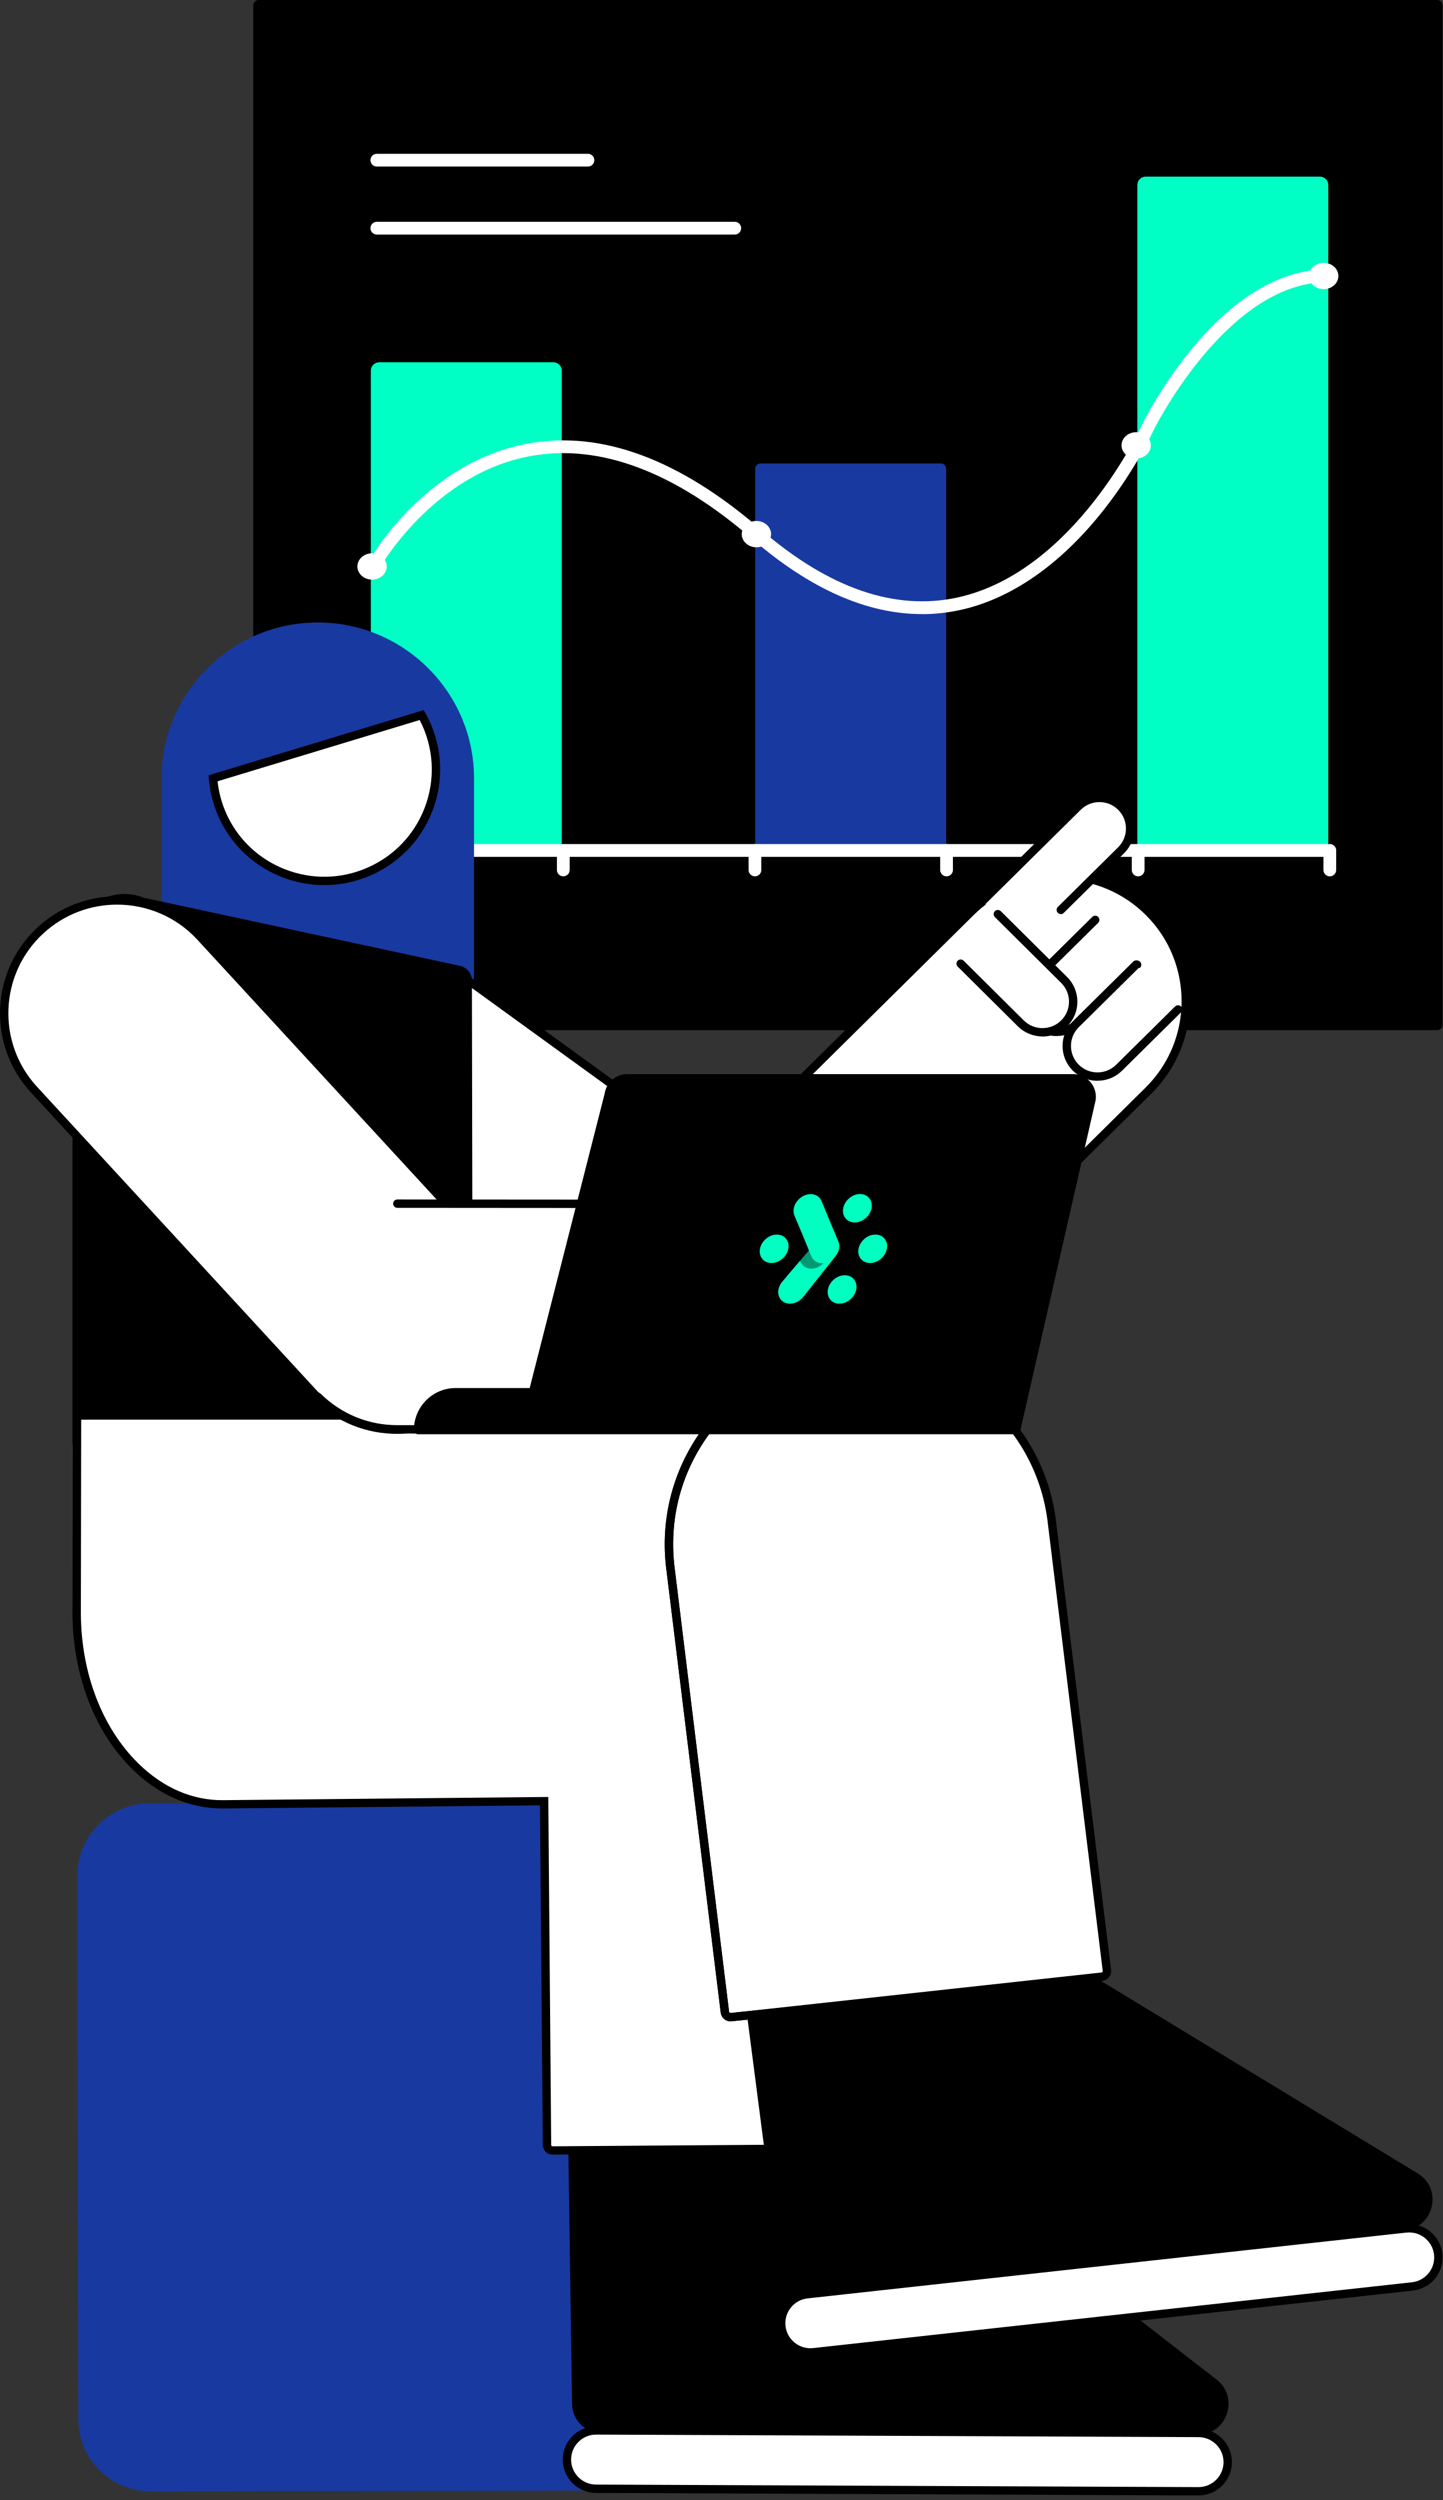 <svg width="272" height="471" viewBox="0 0 272 471" fill="none" xmlns="http://www.w3.org/2000/svg">
<rect x="0" y="0" width="272" height="471" fill="#333333" stroke="none"/>
<g clip-path="url(#clip0_2741_52711)">
<path d="M270.91 0H48.748C48.192 0 47.742 0.45 47.742 1.006V193.07C47.742 193.626 48.192 194.076 48.748 194.076H270.91C271.465 194.076 271.915 193.626 271.915 193.07V1.006C271.915 0.45 271.465 0 270.91 0Z" fill="black"/>
<path d="M177.339 87.307H143.357C142.802 87.307 142.352 87.757 142.352 88.313V159.226C142.352 159.782 142.802 160.232 143.357 160.232H177.339C177.894 160.232 178.345 159.782 178.345 159.226V88.313C178.345 87.757 177.894 87.307 177.339 87.307Z" fill="#1839A0"/>
<path d="M104.308 68.248H71.482C70.608 68.248 69.898 68.957 69.898 69.832V158.647C69.898 159.522 70.608 160.231 71.482 160.231H104.308C105.182 160.231 105.891 159.522 105.891 158.647V69.832C105.891 68.957 105.182 68.248 104.308 68.248Z" fill="#00FFC5"/>
<path d="M248.792 33.272H215.967C215.092 33.272 214.383 33.981 214.383 34.856V158.642C214.383 159.517 215.092 160.226 215.967 160.226H248.792C249.667 160.226 250.376 159.517 250.376 158.642V34.856C250.376 33.981 249.667 33.272 248.792 33.272Z" fill="#00FFC5"/>
<path d="M138.501 41.787H71.03C70.366 41.787 69.828 42.325 69.828 42.989C69.828 43.653 70.366 44.191 71.03 44.191H138.501C139.165 44.191 139.703 43.653 139.703 42.989C139.703 42.325 139.165 41.787 138.501 41.787Z" fill="white"/>
<path d="M110.824 28.977H71.03C70.366 28.977 69.828 29.515 69.828 30.179C69.828 30.843 70.366 31.381 71.03 31.381H110.824C111.487 31.381 112.025 30.843 112.025 30.179C112.025 29.515 111.487 28.977 110.824 28.977Z" fill="white"/>
<path d="M250.644 161.43H70.045C69.382 161.43 68.844 160.891 68.844 160.227C68.844 159.564 69.382 159.025 70.045 159.025H250.644C251.308 159.025 251.846 159.564 251.846 160.227C251.846 160.891 251.308 161.43 250.644 161.43Z" fill="white"/>
<path d="M70.061 165.102C69.397 165.102 68.859 164.564 68.859 163.9V160.233C68.859 159.569 69.397 159.031 70.061 159.031C70.725 159.031 71.263 159.569 71.263 160.233V163.9C71.263 164.564 70.725 165.102 70.061 165.102Z" fill="white"/>
<path d="M106.178 165.102C105.515 165.102 104.977 164.564 104.977 163.9V160.233C104.977 159.569 105.515 159.031 106.178 159.031C106.842 159.031 107.38 159.569 107.38 160.233V163.9C107.38 164.564 106.842 165.102 106.178 165.102Z" fill="white"/>
<path d="M142.303 165.102C141.64 165.102 141.102 164.564 141.102 163.9V160.233C141.102 159.569 141.64 159.031 142.303 159.031C142.967 159.031 143.505 159.569 143.505 160.233V163.9C143.505 164.564 142.967 165.102 142.303 165.102Z" fill="white"/>
<path d="M178.42 165.102C177.757 165.102 177.219 164.564 177.219 163.9V160.233C177.219 159.569 177.757 159.031 178.42 159.031C179.084 159.031 179.622 159.569 179.622 160.233V163.9C179.622 164.564 179.084 165.102 178.42 165.102Z" fill="white"/>
<path d="M214.538 165.102C213.874 165.102 213.336 164.564 213.336 163.9V160.233C213.336 159.569 213.874 159.031 214.538 159.031C215.201 159.031 215.739 159.569 215.739 160.233V163.9C215.739 164.564 215.201 165.102 214.538 165.102Z" fill="white"/>
<path d="M250.663 165.102C249.999 165.102 249.461 164.564 249.461 163.9V160.233C249.461 159.569 249.999 159.031 250.663 159.031C251.326 159.031 251.864 159.569 251.864 160.233V163.9C251.864 164.564 251.326 165.102 250.663 165.102Z" fill="white"/>
<path d="M72.898 106.72C72.898 108.088 71.661 109.2 70.132 109.2C68.604 109.2 67.367 108.088 67.367 106.72C67.367 105.352 68.604 104.24 70.132 104.24C71.661 104.24 72.898 105.352 72.898 106.72Z" fill="white"/>
<path d="M142.578 103.11C144.105 103.11 145.343 102 145.343 100.63C145.343 99.261 144.105 98.15 142.578 98.15C141.051 98.15 139.812 99.261 139.812 100.63C139.812 102 141.051 103.11 142.578 103.11Z" fill="white"/>
<path d="M214.171 86.381C215.699 86.381 216.937 85.271 216.937 83.901C216.937 82.532 215.699 81.422 214.171 81.422C212.644 81.422 211.406 82.532 211.406 83.901C211.406 85.271 212.644 86.381 214.171 86.381Z" fill="white"/>
<path d="M252.28 51.997C252.28 53.365 251.044 54.477 249.515 54.477C247.987 54.477 246.75 53.365 246.75 51.997C246.75 50.629 247.987 49.518 249.515 49.518C251.044 49.518 252.28 50.629 252.28 51.997Z" fill="white"/>
<path d="M173.784 115.695C163.412 115.695 152.683 110.952 141.793 101.536C127.118 88.846 113.096 83.585 100.119 85.899C81.577 89.208 71.487 107.109 71.386 107.29C71.064 107.868 70.335 108.08 69.752 107.763C69.169 107.441 68.963 106.712 69.284 106.128C69.712 105.348 80.039 87.04 99.697 83.535C113.417 81.085 128.108 86.532 143.362 99.72C156.228 110.846 168.747 115.161 180.577 112.546C202.568 107.692 215.127 80.321 215.253 80.049C215.841 78.842 229.536 51.35 249.521 50.766C250.185 50.746 250.738 51.269 250.758 51.933C250.778 52.597 250.255 53.15 249.591 53.17C231.06 53.714 217.56 80.799 217.43 81.075C217.314 81.332 214.151 88.293 208.113 95.983C200.064 106.229 190.728 112.772 181.11 114.9C178.691 115.433 176.248 115.705 173.784 115.705V115.695Z" fill="white"/>
</g>
<g clip-path="url(#clip1_2741_52711)">
<path d="M59.9 118.062C75.719 118.062 88.565 130.875 88.565 146.653V203.678H31.234V146.653C31.234 130.875 44.075 118.062 59.9 118.062Z" fill="#1839A0"/>
<path d="M89.355 204.466H30.445V146.654C30.445 130.455 43.66 117.275 59.9 117.275C76.141 117.275 89.355 130.455 89.355 146.654V204.466ZM32.024 202.891H87.776V146.654C87.776 131.322 75.272 118.85 59.9 118.85C44.528 118.85 32.024 131.322 32.024 146.654V202.891Z" fill="#1839A0"/>
<path d="M89.984 185.907C80.577 179.093 67.413 181.175 60.581 190.557C53.749 199.939 55.837 213.069 65.243 219.883L128.684 265.839C138.091 272.653 151.255 270.571 158.087 261.189C164.919 251.807 162.831 238.677 153.425 231.863L89.984 185.907Z" fill="white"/>
<path d="M141.008 270.655C136.435 270.655 131.993 269.222 128.22 266.492L64.784 220.533C60.064 217.116 56.964 212.066 56.048 206.319C55.133 200.571 56.522 194.813 59.948 190.105C67.026 180.389 80.709 178.226 90.455 185.281L153.891 231.241C163.632 238.3 165.8 251.948 158.727 261.669C155.301 266.377 150.239 269.469 144.476 270.382C143.318 270.566 142.161 270.655 141.013 270.655H141.008ZM77.662 182.693C76.594 182.693 75.52 182.777 74.447 182.945C69.1 183.79 64.405 186.661 61.227 191.028C58.048 195.396 56.759 200.739 57.606 206.067C58.453 211.4 61.332 216.082 65.711 219.252L129.146 265.212C133.525 268.382 138.882 269.668 144.223 268.823C149.57 267.978 154.265 265.107 157.443 260.74C164.011 251.722 161.995 239.061 152.959 232.511L89.524 186.551C86.024 184.016 81.904 182.688 77.662 182.688V182.693Z" fill="black"/>
<path d="M123.924 263.591L123.928 263.594C133.167 272.893 148.214 272.961 157.537 263.746L216.513 205.455C225.836 196.24 225.905 181.232 216.666 171.933L216.662 171.929C207.423 162.63 192.375 162.562 183.052 171.777L124.076 230.068C114.753 239.283 114.685 254.292 123.924 263.591Z" fill="white"/>
<path d="M140.795 271.406H140.685C134.128 271.375 127.97 268.803 123.35 264.152C118.734 259.507 116.203 253.345 116.235 246.799C116.266 240.259 118.845 234.118 123.502 229.509L182.47 171.22C187.101 166.643 193.237 164.123 199.752 164.123C199.789 164.123 199.826 164.123 199.863 164.123C206.42 164.155 212.577 166.727 217.198 171.372C226.728 180.967 226.66 196.504 217.045 206.01L158.078 264.299C153.447 268.876 147.31 271.396 140.795 271.396V271.406ZM199.758 165.703C193.658 165.703 187.917 168.06 183.586 172.343L124.618 230.632C120.261 234.942 117.84 240.684 117.813 246.81C117.787 252.93 120.15 258.698 124.471 263.045C128.791 267.391 134.549 269.805 140.69 269.831C146.816 269.847 152.61 267.501 156.967 263.192L215.935 204.902C224.934 196.005 224.997 181.466 216.082 172.49C211.762 168.144 206.004 165.729 199.863 165.703C199.826 165.703 199.794 165.703 199.758 165.703Z" fill="black"/>
<path d="M184.703 170.254L203.175 151.993C205.443 149.746 209.111 149.762 211.364 152.03C213.616 154.292 213.6 157.95 211.327 160.197L199.965 171.43" fill="white"/>
<path d="M199.96 172.211C199.755 172.211 199.555 172.132 199.397 171.98C199.092 171.671 199.092 171.172 199.397 170.867L210.759 159.635C212.716 157.698 212.732 154.538 210.79 152.585C209.848 151.641 208.596 151.116 207.264 151.11H207.243C205.917 151.11 204.67 151.625 203.723 152.554L185.251 170.815C184.94 171.119 184.44 171.119 184.135 170.815C183.83 170.505 183.83 170.007 184.135 169.702L202.607 151.441C203.849 150.213 205.491 149.541 207.238 149.541H207.27C209.027 149.546 210.675 150.239 211.911 151.483C214.464 154.05 214.448 158.212 211.869 160.763L200.507 171.996C200.355 172.148 200.155 172.222 199.949 172.222L199.96 172.211Z" fill="black"/>
<path d="M214.336 181.753L203.227 192.734C200.959 194.98 197.291 194.965 195.038 192.697C192.786 190.435 192.802 186.776 195.075 184.53L206.437 173.297" fill="white"/>
<path d="M199.157 195.196H199.125C197.367 195.19 195.72 194.498 194.483 193.254C193.247 192.01 192.568 190.356 192.578 188.608C192.589 186.855 193.278 185.212 194.525 183.979L205.887 172.746C206.198 172.441 206.698 172.441 207.003 172.746C207.308 173.056 207.308 173.554 207.003 173.859L195.641 185.091C193.683 187.028 193.668 190.188 195.609 192.141C196.552 193.086 197.804 193.61 199.135 193.616H199.157C200.483 193.616 201.73 193.101 202.677 192.172L213.787 181.191C214.097 180.887 214.597 180.887 214.902 181.191C215.207 181.501 215.207 182 214.902 182.304L203.793 193.285C202.551 194.513 200.909 195.185 199.162 195.185L199.157 195.196Z" fill="black"/>
<path d="M222.047 190.179L210.938 201.159C208.67 203.406 205.002 203.39 202.749 201.123C200.497 198.86 200.513 195.202 202.786 192.955L214.148 181.723" fill="white"/>
<path d="M206.867 203.621H206.836C205.078 203.616 203.431 202.923 202.194 201.679C200.958 200.435 200.279 198.782 200.289 197.034C200.3 195.281 200.989 193.638 202.236 192.404L213.598 181.172C213.909 180.867 214.409 180.867 214.714 181.172C215.019 181.481 215.019 181.98 214.714 182.284L203.352 193.517C202.405 194.457 201.878 195.706 201.873 197.034C201.868 198.362 202.384 199.622 203.32 200.567C204.262 201.511 205.515 202.036 206.846 202.041H206.867C208.194 202.041 209.441 201.527 210.388 200.598L221.498 189.617C221.808 189.313 222.308 189.313 222.613 189.617C222.918 189.927 222.918 190.426 222.613 190.73L211.504 201.711C210.262 202.939 208.62 203.611 206.873 203.611L206.867 203.621Z" fill="black"/>
<path d="M188.088 172.217L200.587 184.62C202.855 186.867 202.86 190.525 200.608 192.787C198.355 195.05 194.687 195.055 192.419 192.808L181.078 181.555" fill="white"/>
<path d="M196.504 195.265C194.826 195.265 193.147 194.63 191.863 193.36L180.522 182.106C180.211 181.802 180.211 181.303 180.522 180.993C180.827 180.684 181.327 180.684 181.638 180.993L192.979 192.247C194.931 194.184 198.104 194.179 200.046 192.231C200.988 191.286 201.504 190.032 201.504 188.704C201.504 187.371 200.978 186.121 200.03 185.182L187.532 172.779C187.221 172.474 187.221 171.976 187.532 171.666C187.837 171.356 188.337 171.356 188.647 171.666L201.146 184.069C202.393 185.303 203.077 186.951 203.083 188.704C203.083 190.457 202.409 192.105 201.167 193.349C199.883 194.635 198.194 195.281 196.504 195.281V195.265Z" fill="black"/>
<path d="M88.324 274.208L88.151 184.708C88.151 183.758 87.482 182.939 86.556 182.74L26.831 169.885C21.726 167.649 14.537 171.328 14.453 176.887V271.909L88.324 274.202V274.208Z" fill="black"/>
<path d="M88.325 274.996C88.325 274.996 88.309 274.996 88.298 274.996L14.427 272.702C14.001 272.686 13.664 272.34 13.664 271.915V176.888C13.706 174.232 15.19 171.786 17.737 170.153C20.637 168.295 24.205 167.907 27.078 169.13L86.73 181.969C88.014 182.247 88.946 183.397 88.951 184.703L89.125 274.203C89.125 274.418 89.04 274.623 88.883 274.77C88.735 274.912 88.535 274.991 88.335 274.991L88.325 274.996ZM15.243 271.148L87.535 273.395L87.367 184.709C87.367 184.137 86.957 183.627 86.393 183.507L26.668 170.652C26.615 170.642 26.568 170.626 26.515 170.605C24.147 169.566 21.037 169.912 18.59 171.476C16.495 172.815 15.274 174.793 15.243 176.898V271.143V271.148Z" fill="black"/>
<path d="M134.176 339.565L28.187 339.75C20.663 339.763 14.573 345.858 14.586 353.363L14.765 455.791C14.779 463.296 20.889 469.369 28.414 469.356L134.403 469.172C141.928 469.159 148.017 463.064 148.004 455.559L147.825 353.131C147.812 345.626 141.701 339.552 134.176 339.565Z" fill="#1839A0"/>
<path d="M225.948 458.353L112.408 457.878C109.365 457.866 106.888 460.316 106.875 463.351C106.863 466.386 109.319 468.857 112.362 468.87L225.902 469.344C228.945 469.357 231.422 466.907 231.435 463.871C231.448 460.836 228.991 458.366 225.948 458.353Z" fill="white"/>
<path d="M225.911 470.141H225.884L112.343 469.664C108.87 469.648 106.055 466.819 106.07 463.354C106.086 459.901 108.907 457.098 112.37 457.098H112.396L225.937 457.575C227.621 457.581 229.2 458.242 230.384 459.433C231.568 460.625 232.215 462.205 232.21 463.885C232.194 467.338 229.373 470.141 225.911 470.141ZM112.37 458.672C109.775 458.672 107.66 460.772 107.649 463.36C107.639 465.958 109.749 468.078 112.349 468.089L225.89 468.567H225.911C228.505 468.567 230.621 466.467 230.631 463.879C230.642 461.281 228.531 459.161 225.932 459.15L112.391 458.672H112.37Z" fill="black"/>
<path d="M225.726 458.699L113.332 458.363C110.322 458.352 107.875 455.938 107.828 452.935L107.117 403.978L138.098 377.561L229.32 448.306C233.704 451.707 231.283 458.714 225.731 458.699H225.726Z" fill="black"/>
<path d="M177.363 302.526C177.242 282.58 161.822 266.518 146.676 266.649L14.521 266.66L14.453 304.043C14.574 323.989 26.947 340.056 42.092 339.924L102.565 339.326L103.107 404.098C103.107 404.675 103.586 405.143 104.165 405.137L174.489 404.633C175.073 404.633 175.542 404.156 175.536 403.573L174.81 316.603C176.457 312.268 177.389 307.507 177.363 302.521V302.526Z" fill="white"/>
<path d="M104.16 405.93C103.15 405.93 102.329 405.117 102.318 404.109L101.781 340.124L42.098 340.712C42.035 340.712 41.966 340.712 41.903 340.712C35.73 340.712 29.878 338.161 24.952 333.322C17.848 326.335 13.732 315.669 13.664 304.048L13.732 265.873L146.671 265.862C153.602 265.804 160.638 268.943 166.506 274.707C173.842 281.913 178.084 292.054 178.147 302.515C178.179 307.386 177.321 312.174 175.6 316.745L176.326 403.568C176.326 404.056 176.142 404.523 175.8 404.875C175.453 405.227 174.995 405.421 174.5 405.421L104.176 405.925H104.165L104.16 405.93ZM103.35 338.539L103.897 404.098C103.897 404.24 104.018 404.361 104.16 404.361L174.484 403.857C174.579 403.857 174.642 403.81 174.668 403.778C174.695 403.752 174.747 403.689 174.742 403.594L174.016 316.478L174.068 316.341C175.753 311.911 176.595 307.266 176.568 302.542C176.51 292.495 172.437 282.764 165.396 275.846C159.833 270.376 153.176 267.411 146.677 267.453L15.306 267.463L15.243 304.059C15.311 315.26 19.253 325.522 26.063 332.214C30.731 336.802 36.262 339.216 42.082 339.148L103.344 338.544L103.35 338.539Z" fill="black"/>
<path d="M265.037 419.811L152.18 432.218C149.155 432.551 146.973 435.266 147.307 438.283C147.64 441.3 150.363 443.476 153.387 443.143L266.245 430.736C269.269 430.403 271.451 427.688 271.118 424.671C270.784 421.654 268.062 419.478 265.037 419.811Z" fill="white"/>
<path d="M152.746 443.976C151.319 443.976 149.946 443.498 148.82 442.595C147.509 441.546 146.683 440.05 146.499 438.38C146.12 434.937 148.62 431.824 152.072 431.447L264.929 419.049C268.381 418.665 271.502 421.164 271.881 424.607C272.065 426.276 271.586 427.914 270.533 429.226C269.481 430.533 267.981 431.357 266.308 431.541L153.451 443.939C153.214 443.965 152.982 443.976 152.751 443.976H152.746ZM265.097 420.613L152.24 433.011C149.651 433.294 147.778 435.625 148.067 438.207C148.204 439.456 148.825 440.58 149.809 441.367C150.793 442.154 152.025 442.511 153.277 442.375L266.134 429.977C267.386 429.84 268.513 429.221 269.302 428.239C270.091 427.258 270.449 426.03 270.312 424.78C270.028 422.198 267.692 420.329 265.102 420.618L265.097 420.613Z" fill="black"/>
<path d="M264.842 420.187L153.138 432.601C150.144 432.932 147.439 430.811 147.054 427.835L140.766 379.277L168.531 349.516L267.226 409.459C271.968 412.34 270.363 419.578 264.842 420.193V420.187Z" fill="black"/>
<path d="M207.708 372.396L137.8 380.028C137.226 380.09 136.71 379.681 136.642 379.109L126.311 294.911C124.138 275.08 138.489 257.244 158.371 255.076C178.253 252.909 196.136 267.223 198.309 287.053L208.64 371.225C208.713 371.808 208.292 372.333 207.708 372.396Z" fill="white"/>
<path d="M137.689 380.819C136.773 380.819 135.973 380.132 135.857 379.208L125.527 295.01C123.306 274.77 137.999 256.509 158.286 254.294C178.569 252.079 196.877 266.739 199.098 286.968L209.429 371.13C209.486 371.623 209.355 372.106 209.044 372.495C208.734 372.883 208.297 373.124 207.802 373.182L137.894 380.814C137.825 380.819 137.762 380.825 137.694 380.825L137.689 380.819ZM162.339 255.648C161.055 255.648 159.765 255.716 158.46 255.858C149.056 256.887 140.609 261.506 134.689 268.865C128.763 276.224 126.069 285.446 127.1 294.826L137.431 379.014C137.447 379.155 137.573 379.255 137.72 379.245L207.629 371.613C207.723 371.602 207.781 371.544 207.808 371.513C207.834 371.481 207.876 371.413 207.86 371.319L197.53 287.147C195.546 269.069 180.158 255.643 162.339 255.643V255.648Z" fill="black"/>
<path d="M137.679 380.82C136.769 380.82 135.969 380.132 135.853 379.203L125.522 295.005C124.444 285.195 127.259 275.563 133.448 267.873C139.637 260.184 148.452 255.36 158.282 254.289L158.456 255.853C149.052 256.882 140.605 261.501 134.685 268.86C128.759 276.219 126.064 285.442 127.096 294.821L137.426 379.009C137.442 379.151 137.569 379.251 137.716 379.24L206.325 372.28L206.482 373.844L137.879 380.804C137.811 380.81 137.747 380.815 137.679 380.815V380.82Z" fill="black"/>
<path d="M37.785 176.509C29.821 167.864 16.338 167.295 7.67 175.239C-0.997 183.183 -1.567 196.631 6.398 205.276L59.094 262.474C67.058 271.119 80.541 271.687 89.209 263.743C97.876 255.799 98.446 242.351 90.482 233.706L37.785 176.509Z" fill="white"/>
<path d="M74.811 270.134C74.496 270.134 74.175 270.129 73.859 270.113C67.96 269.866 62.513 267.341 58.518 263.006L5.819 205.808C-2.428 196.859 -1.839 182.886 7.14 174.661C16.112 166.436 30.121 167.024 38.368 175.978L91.068 233.171C99.314 242.12 98.725 256.093 89.747 264.318C85.637 268.087 80.364 270.134 74.811 270.134ZM22.08 170.43C17.112 170.43 12.139 172.21 8.203 175.821C-0.128 183.458 -0.681 196.434 6.976 204.743L59.676 261.935C63.386 265.961 68.444 268.307 73.922 268.538C79.4 268.774 84.637 266.859 88.673 263.158C97.004 255.521 97.556 242.545 89.899 234.231L37.2 177.039C33.158 172.656 27.627 170.43 22.08 170.43Z" fill="black"/>
<path d="M74.902 226.768L152.784 226.825C164.556 226.836 174.092 236.357 174.081 248.099C174.071 259.841 164.524 269.352 152.752 269.342L74.871 269.284C69.034 269.284 63.745 266.938 59.898 263.143" fill="white"/>
<path d="M152.765 270.129H152.749L74.868 270.072C69.016 270.072 63.5 267.804 59.343 263.699C59.032 263.395 59.032 262.896 59.338 262.587C59.643 262.277 60.143 262.277 60.453 262.581C64.316 266.392 69.437 268.492 74.868 268.497L152.749 268.555H152.765C158.243 268.555 163.39 266.429 167.263 262.571C171.142 258.708 173.284 253.569 173.284 248.1C173.294 236.814 164.09 227.623 152.775 227.613L74.894 227.555C74.457 227.555 74.105 227.203 74.105 226.768C74.105 226.332 74.457 225.98 74.894 225.98L152.775 226.038C164.964 226.049 174.873 235.943 174.863 248.1C174.863 253.989 172.552 259.521 168.379 263.684C164.206 267.841 158.659 270.129 152.765 270.129Z" fill="black"/>
<path d="M68.787 125.4C57.956 121.185 45.747 126.518 41.521 137.32C40.321 140.38 39.916 143.551 40.163 146.616L79.496 134.701C77.196 130.602 73.512 127.237 68.781 125.395L68.787 125.4Z" fill="#1839A0"/>
<path d="M39.456 147.661L39.378 146.685C39.109 143.351 39.583 140.108 40.783 137.037C45.161 125.846 57.855 120.298 69.069 124.67C73.774 126.502 77.721 129.93 80.184 134.323L80.663 135.179L39.451 147.661H39.456ZM61.149 124.749C53.045 124.749 45.372 129.636 42.251 137.609C41.256 140.155 40.798 142.832 40.893 145.577L78.305 134.245C76.005 130.576 72.553 127.715 68.496 126.135C66.085 125.195 63.596 124.749 61.149 124.749Z" fill="#1839A0"/>
<path d="M40.164 146.622C40.79 154.385 45.711 161.498 53.473 164.516C64.304 168.731 76.508 163.398 80.739 152.595C83.123 146.512 82.46 139.993 79.497 134.707L40.164 146.622Z" fill="white"/>
<path d="M61.134 166.756C58.45 166.756 55.761 166.258 53.182 165.255C45.341 162.2 40.052 155.088 39.373 146.69L39.32 146.06L79.869 133.777L80.179 134.328C83.379 140.039 83.847 146.805 81.463 152.889C79.343 158.311 75.232 162.578 69.886 164.914C67.075 166.142 64.102 166.756 61.123 166.756H61.134ZM41.01 147.188C41.841 154.705 46.683 161.03 53.756 163.786C58.797 165.749 64.302 165.638 69.259 163.471C74.217 161.303 78.032 157.34 80 152.311C82.132 146.863 81.8 140.827 79.106 135.651L41.01 147.194V147.188Z" fill="black"/>
<path d="M114.759 206.149L100.455 262.292H85.867C81.968 262.292 78.805 265.484 78.805 269.42H191.525L205.744 207.105C206.018 205.01 204.402 203.152 202.308 203.152H118.185C116.464 203.152 115.006 204.428 114.759 206.149Z" fill="black"/>
<path d="M191.525 270.208H78.805C78.368 270.208 78.016 269.856 78.016 269.42C78.016 265.053 81.536 261.505 85.867 261.505H99.845L113.986 205.992C114.307 203.924 116.106 202.365 118.19 202.365H202.313C203.529 202.365 204.687 202.89 205.497 203.809C206.318 204.738 206.692 205.977 206.534 207.21C206.534 207.236 206.529 207.257 206.523 207.283L192.304 269.599C192.22 269.956 191.904 270.213 191.535 270.213L191.525 270.208ZM79.642 268.633H190.899L204.966 206.969C205.055 206.197 204.818 205.425 204.308 204.843C203.803 204.265 203.071 203.935 202.313 203.935H118.19C116.869 203.935 115.733 204.932 115.543 206.255C115.543 206.281 115.533 206.307 115.528 206.339L101.224 262.481C101.134 262.833 100.819 263.074 100.461 263.074H85.873C82.678 263.074 80.031 265.505 79.647 268.628L79.642 268.633ZM114.759 206.15H114.764H114.759Z" fill="black"/>
<path d="M160.838 230.296C162.501 230.464 164.175 229.046 164.322 227.356C164.427 226.107 163.611 225.094 162.385 224.963C160.722 224.795 159.049 226.212 158.901 227.902C158.786 229.151 159.612 230.164 160.838 230.296Z" fill="#00FFC1"/>
<path d="M146.153 232.605C144.879 232.721 143.669 233.75 143.316 234.999C142.827 236.689 143.984 238.106 145.695 237.938C146.968 237.807 148.179 236.794 148.531 235.545C149.021 233.855 147.879 232.437 146.153 232.605Z" fill="#00FFC1"/>
<path d="M167.211 234.999C167.316 233.739 166.506 232.726 165.274 232.605C163.611 232.437 161.938 233.855 161.79 235.545C161.685 236.794 162.501 237.807 163.727 237.938C165.39 238.106 167.063 236.705 167.211 234.999Z" fill="#00FFC1"/>
<path d="M159.501 240.264C157.838 240.096 156.164 241.513 156.017 243.203C155.912 244.463 156.727 245.465 157.954 245.596C159.617 245.764 161.29 244.347 161.437 242.657C161.558 241.397 160.732 240.384 159.501 240.264Z" fill="#00FFC1"/>
<path d="M148.344 240.421L150.801 237.534L153.291 234.621L155.927 237.519C154.106 239.781 151.238 240.962 148.712 240.484L148.349 240.421H148.344Z" fill="#009974"/>
<path d="M158.211 235.015C158.248 234.6 158.18 234.222 158.032 233.886C156.959 231.351 155.896 228.816 154.854 226.27C154.506 225.415 153.633 224.869 152.528 224.984C151.254 225.115 150.044 226.128 149.691 227.378C149.507 228.002 149.559 228.574 149.765 229.052C151.175 232.364 151.412 232.963 152.475 235.566C152.607 235.902 152.738 236.243 152.933 236.658C152.933 236.668 152.943 236.668 152.943 236.684C153.243 237.387 153.891 237.891 154.722 237.97C154.901 237.98 155.069 237.98 155.243 237.97C154.564 238.673 153.612 239.099 152.654 238.999C151.812 238.91 151.186 238.416 150.875 237.713L150.801 237.545C150.649 237.729 150.486 237.907 150.333 238.091C149.633 238.91 148.881 239.791 147.523 241.382C147.076 241.891 146.76 242.526 146.697 243.203C146.591 244.452 147.407 245.465 148.633 245.597C149.759 245.712 150.891 245.103 151.549 244.169C154.454 240.489 154.696 240.19 157.269 236.957C157.727 236.385 158.132 235.76 158.206 235.031L158.211 235.015Z" fill="#00FFC1"/>
</g>
<defs>
<clipPath id="clip0_2741_52711">
<rect width="224.173" height="194.076" fill="white" transform="translate(47.742)"/>
</clipPath>
<clipPath id="clip1_2741_52711">
<rect width="271.914" height="352.865" fill="white" transform="translate(0 117.275)"/>
</clipPath>
</defs>
</svg>
